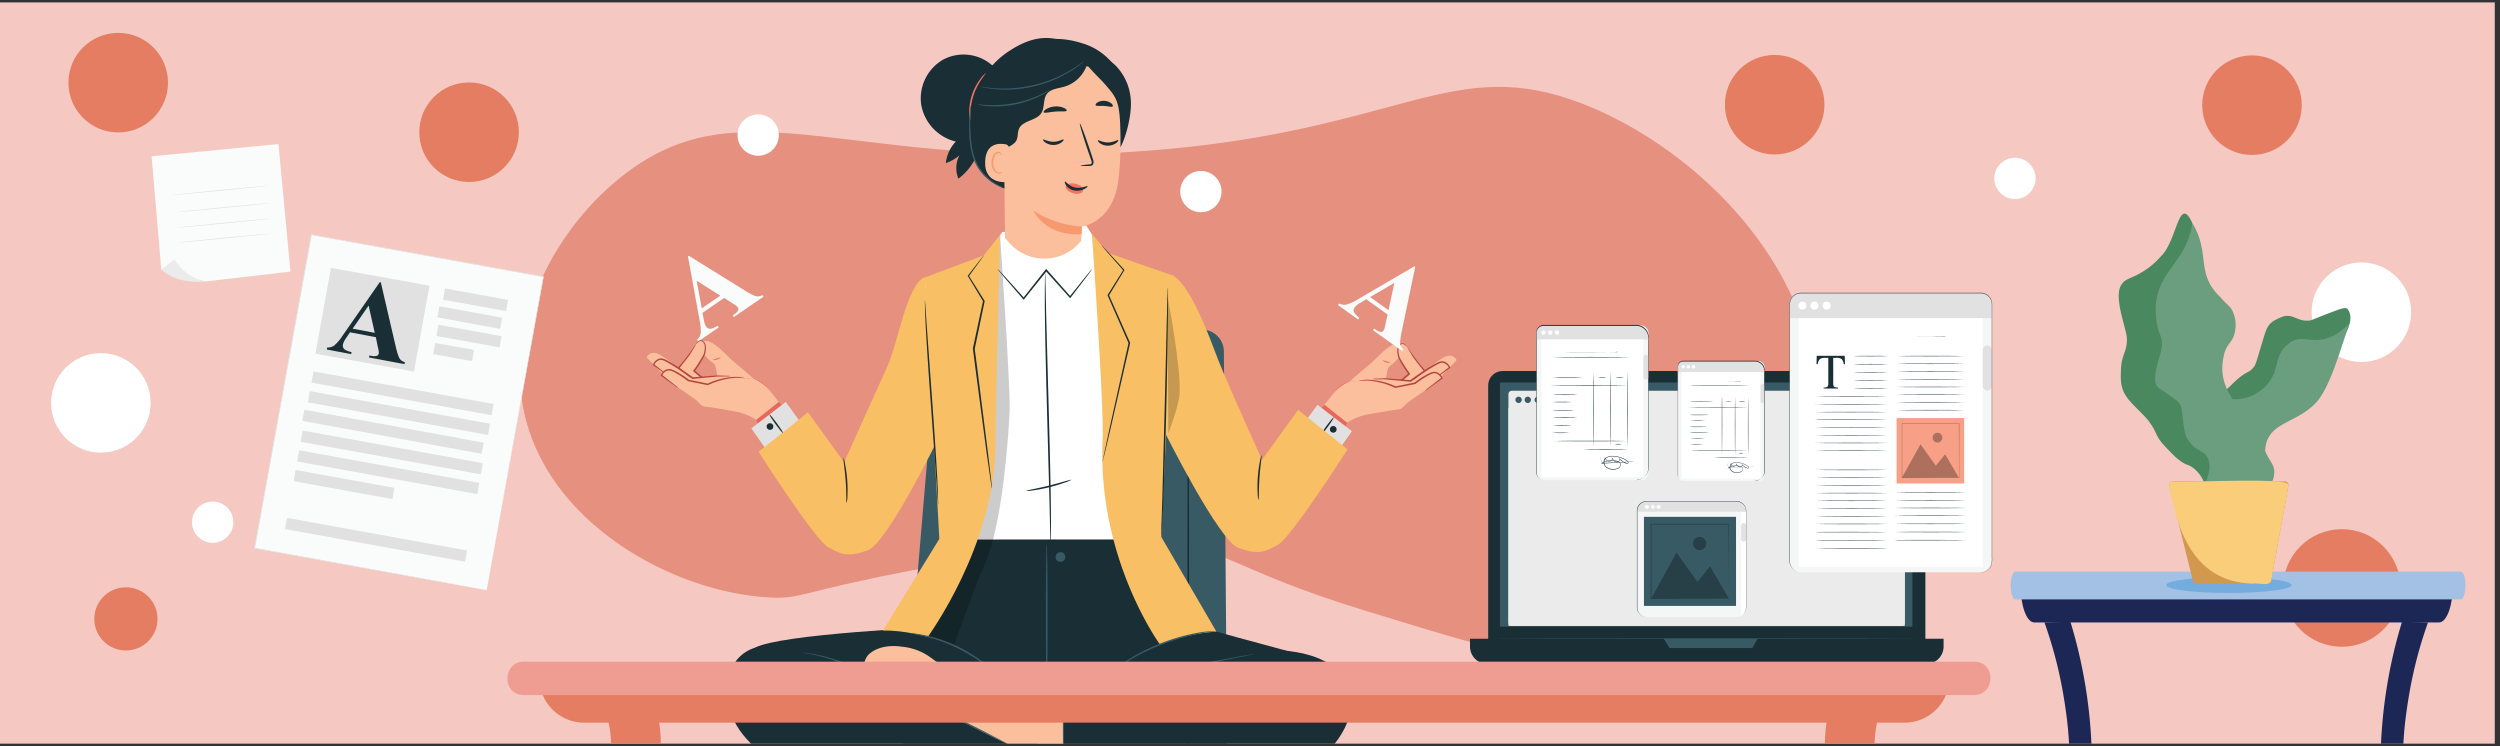 <svg id="Layer_1" data-name="Layer 1" xmlns="http://www.w3.org/2000/svg" xmlns:xlink="http://www.w3.org/1999/xlink" viewBox="0 0 1340 400"><rect x="0" y="0" width="1340" height="400" fill="#333333" stroke="none"/><defs><style>.cls-1{fill:none;}.cls-2{clip-path:url(#clip-path);}.cls-3{fill:#f6c8c2;}.cls-4{fill:#e47d61;}.cls-5{fill:#e6907f;}.cls-6{fill:#1c2756;}.cls-7{fill:#a3c0e5;}.cls-8{fill:#fff;}.cls-9{fill:#73acdd;}.cls-10{fill:#4a8860;}.cls-11{fill:#6b9d7f;}.cls-12{fill:#d2984d;}.cls-13{fill:#facd7b;}.cls-14{fill:#fafbfb;}.cls-15{fill:#e1e1e1;}.cls-16{fill:#ebebeb;}.cls-17{fill:#192e35;}.cls-18{fill:#385a65;}.cls-19{fill:#f5f6f6;}.cls-20{opacity:0.3;}.cls-21{fill:#f7a087;}.cls-22{fill:#e8675c;}.cls-23{fill:#fbbf9e;}.cls-24{fill:#b4463f;}.cls-25{opacity:0.2;}.cls-26{fill:#f8bf64;}.cls-27{fill:#f7996e;}.cls-28{fill:#f3735e;}.cls-29{fill:#ef9c93;}</style><clipPath id="clip-path"><rect class="cls-1" x="-0.38" y="0.99" width="1337.58" height="397.6"/></clipPath></defs><g class="cls-2"><rect class="cls-3" y="1.29" width="1340" height="400"/><circle class="cls-4" cx="1255.22" cy="315.15" r="31.5"/><path class="cls-5" d="M280.47,218.7c11.69,61.23,80.14,99.08,132.59,101.58,16.28.77,14.61-2.64,72.1-13.85,63.78-12.44,95.67-18.66,129.51-16.71,42.25,2.43,42.56,14.75,117,37.59,84.9,26.07,127.35,39.11,167.09,20.89,45.6-20.89,72.62-74.47,75.2-121.14,4.45-80.5-63.39-147.12-125.33-171.28-70.72-27.6-96.68,14.62-233.93,25.06-158.07,12-215.47-37-279.9,12.54C298.81,121,271.38,171.1,280.47,218.7Z"/><path class="cls-6" d="M1090.36,333.63h217c4.07,0,7.38-9,7.38-20.05H1083C1083,324.65,1086.28,333.63,1090.36,333.63Z"/><path class="cls-7" d="M1080.42,321.29h238.4c3.5,0,3.67-14.86,0-14.91h-238.4C1076.93,306.39,1076.75,321.25,1080.42,321.29Z"/><path class="cls-6" d="M1095.82,333.63A228.77,228.77,0,0,1,1105.89,372c12.51,73.43-14.33,56.41-31.17,87.68l13.43-.48c11.58-20.95,29.31,19.36,32.6-32.12a264.19,264.19,0,0,0-11-93.81Z"/><path class="cls-6" d="M1301.41,333.63A228.77,228.77,0,0,0,1291.34,372c-12.51,73.43,14.33,56.41,31.17,87.68l-13.43-.48c-11.58-20.95-29.32,19.36-32.6-32.12a264,264,0,0,1,11-93.81Z"/><circle class="cls-8" cx="1265.7" cy="167.35" r="26.68"/><circle class="cls-4" cx="67.48" cy="331.73" r="16.94"/><circle class="cls-4" cx="251.42" cy="70.87" r="26.68"/><circle class="cls-8" cx="54.07" cy="215.95" r="26.68"/><circle class="cls-8" cx="1080.01" cy="95.62" r="11.07"/><circle class="cls-8" cx="643.67" cy="102.69" r="11.07"/><circle class="cls-8" cx="406.38" cy="72.4" r="11.07"/><circle class="cls-8" cx="113.99" cy="279.9" r="11.07"/><circle class="cls-4" cx="1207.06" cy="56.37" r="26.68"/><circle class="cls-4" cx="951.22" cy="56.12" r="26.68"/><circle class="cls-4" cx="63.36" cy="44.3" r="26.68"/><ellipse class="cls-9" cx="1194.69" cy="313.58" rx="33.61" ry="4.26"/><path class="cls-10" d="M1181.6,260c-.32-3.93-5.36-9.95-9.44-10.94-4.12-1.81-6.64-4.46-11.66-9.76-5.91-6.23-3.81-7.48-9.83-14.92-9.47-10.16-14.64-12.45-13.85-25,0-9.42,3.29-10.22,3.21-17.64,0-5.32-7.54-22.53-2.84-29.35,2-2.93,4.36-2.83,9.61-5.77a41.69,41.69,0,0,0,11.52-9.32c8.64-8.19,9.52-33.46,16.74-17.77,4.36,23.26-.53,84.07,15,90.45,3.05.22,4.68-2.81,9.23-6.73,5.29-4.57,6.39-3.34,8.75-6.55.91-1.23,1.2-2,3.64-10.32,3.58-11.35,2.86-13.27,12.39-16.87,5.64-1.15,7.31,2.9,13.67,2.31,1.3-.12,1-.27,10.85-4.06,6.67-2.56,8.38-3.1,9.66-2.19,4.84,6.12-2.83,17-5.83,19.38C1233.88,200.9,1202.68,230.2,1181.6,260Z"/><path class="cls-11" d="M1217.66,258.9c3.64-9-.81-10.29-3.53-17.16.55-15.4,15.78-14.26,26.74-25.37,7.94-8,13.16-28.12,18.52-43.15-6.44,6.7-12.07,8.54-16.11,8.93-6,.58-10.09-1.87-15.11,1-7.46,5.05-6.8,9.65-9.14,16.68-5.16,11.56-15,14.33-22.33,14.18-4.14-6.51-7.36-13.73-4.38-24.86,1.9-5.8,4.44-5.65,5.55-11.09a17.87,17.87,0,0,0-1.14-11.18c-1.36-2.81-2.53-2.93-6.64-7.61-13.49-12.86-5.07-23.26-15-39.73-2.94,22.7-22.32,26.42-19.34,51.52.88,8.47,3.86,9.34,2.86,15.49,0,2.58-4.7,13.09-3.12,19.26.92,2.19,2.65,2.79,6.69,5.64,3.56,2.52,5.35,3.78,6.16,5,2.25,3.86,1,14.86,4.91,19.93,3.34,5.2,7.47,4.79,9.79,8.56,1.5,2.43,2.35,6.75-1.41,15Z"/><path class="cls-12" d="M1177.1,312.45l38.38.48a1.85,1.85,0,0,0,1.84-1.52q4.65-25.59,9.29-51.19a1.85,1.85,0,0,0-1.82-2.17H1164.5a1.85,1.85,0,0,0-1.79,2.28q6.32,25.37,12.62,50.72A1.85,1.85,0,0,0,1177.1,312.45Z"/><path class="cls-13" d="M1207.87,312.83c2.76-.57,8.13,1.65,9.45-1.42q4.65-25.59,9.29-51.19c3.05-5-61.55-1-62.11-2.18a1.86,1.86,0,0,0-1.79,2.29C1167.37,286.47,1177,312.18,1207.87,312.83Z"/><ellipse class="cls-4" cx="520.12" cy="357.87" rx="92.31" ry="3.45"/><rect class="cls-14" x="128.5" y="157.87" width="170.76" height="126.43" transform="translate(-41.77 392.16) rotate(-79.74)"/><path class="cls-15" d="M260.87,316.36s0-.28.14-.81.23-1.32.41-2.36l1.63-9.14c1.43-8,3.53-19.68,6.18-34.47C274.56,240,282.12,198,291.08,148.3l.17.24L166.86,126h0l.27-.19c-11.37,62.68-21.89,120.74-30.46,168l-.16-.22,90.4,16.47,25.1,4.59,6.6,1.22c1.49.27,2.27.43,2.27.43l-2.24-.38-6.57-1.17L227,310.32,136.43,294l-.18,0,0-.19c8.55-47.28,19.05-105.35,30.38-168l0-.23.23,0h0l124.39,22.55.21,0,0,.21c-9.06,49.77-16.7,91.79-22.08,121.38-2.7,14.76-4.83,26.43-6.29,34.4l-1.67,9.1c-.19,1-.34,1.8-.43,2.33S260.87,316.36,260.87,316.36Z"/><rect class="cls-15" x="172.79" y="147.98" width="53.68" height="46.77" transform="translate(33.72 -32.82) rotate(10.26)"/><rect class="cls-15" x="237.7" y="157.65" width="34.37" height="6.1" transform="translate(32.71 -42.84) rotate(10.26)"/><rect class="cls-15" x="166.7" y="207.77" width="98.09" height="6.1" transform="translate(41.01 -35.06) rotate(10.26)"/><rect class="cls-15" x="164.78" y="218.34" width="98.09" height="6.1" transform="translate(42.86 -34.55) rotate(10.26)"/><rect class="cls-15" x="162.87" y="228.91" width="98.09" height="6.1" transform="matrix(0.98, 0.18, -0.18, 0.98, 44.71, -34.04)"/><rect class="cls-15" x="160.95" y="239.48" width="98.09" height="6.1" transform="translate(46.56 -33.53) rotate(10.26)"/><rect class="cls-15" x="159.04" y="250.05" width="98.09" height="6.1" transform="translate(48.42 -33.02) rotate(10.26)"/><rect class="cls-15" x="152.48" y="286.28" width="98.09" height="6.1" transform="translate(54.77 -31.27) rotate(10.26)"/><rect class="cls-15" x="157.48" y="256.67" width="53.84" height="6.1" transform="translate(49.22 -28.7) rotate(10.26)"/><rect class="cls-15" x="235.94" y="167.37" width="34.37" height="6.1" transform="matrix(0.98, 0.18, -0.18, 0.98, 34.41, -42.37)"/><rect class="cls-15" x="234.18" y="177.09" width="34.37" height="6.1" transform="translate(36.11 -41.9) rotate(10.26)"/><rect class="cls-15" x="232.53" y="185.63" width="21.19" height="6.1" transform="translate(37.5 -40.29) rotate(10.26)"/><path class="cls-14" d="M388.15,159.7l-11.62,8,.81,4.15a8.67,8.67,0,0,0,1.14,3.12,2.67,2.67,0,0,0,2.51,1.27,11.53,11.53,0,0,0,3.63-1.63l.61.89L374.29,183l-.62-.89a6,6,0,0,0,1.91-3.47,23.83,23.83,0,0,0-.59-6.89l-6.25-34.34.46-.31,30.39,18.84c2.88,1.78,4.92,2.75,6.1,2.91a4.57,4.57,0,0,0,2.93-.72l.62.9-15.92,10.92-.62-.9.66-.45a6,6,0,0,0,2.32-2.38,1.57,1.57,0,0,0-.23-1.48,3.57,3.57,0,0,0-.76-.8q-.19-.18-2-1.32Zm-2.06-1.23-12.67-8,2.72,14.79Z"/><polygon class="cls-14" points="81.25 83.78 86.45 144.5 110.01 150.88 155.68 145.57 149.25 77.22 81.25 83.78"/><path class="cls-16" d="M93.63,139l-7.18,5.47a26.3,26.3,0,0,0,9.37,5.2A37.94,37.94,0,0,0,110,150.88S99.12,149,93.63,139Z"/><path class="cls-15" d="M143.75,99.54c0,.12-11.55,1.33-25.82,2.71s-25.86,2.42-25.87,2.3,11.55-1.32,25.83-2.71S143.74,99.43,143.75,99.54Z"/><path class="cls-15" d="M144.43,108.89c0,.11-11.55,1.32-25.83,2.71S92.74,114,92.73,113.9s11.56-1.33,25.83-2.71S144.42,108.78,144.43,108.89Z"/><path class="cls-15" d="M145.52,117.12c0,.12-11.55,1.33-25.83,2.71s-25.85,2.42-25.87,2.31,11.56-1.33,25.83-2.71S145.51,117,145.52,117.12Z"/><path class="cls-15" d="M146.24,125.09c0,.11-11.56,1.32-25.83,2.71s-25.86,2.41-25.87,2.3,11.55-1.33,25.83-2.71S146.23,125,146.24,125.09Z"/><rect class="cls-17" x="797.67" y="198.86" width="234.33" height="154.96" rx="7.71"/><path class="cls-17" d="M787.88,342.36h253.88a0,0,0,0,1,0,0v4.14a9.42,9.42,0,0,1-9.42,9.42h-235a9.42,9.42,0,0,1-9.42-9.42v-4.14A0,0,0,0,1,787.88,342.36Z"/><rect class="cls-18" x="803.96" y="205.02" width="221.1" height="130.86"/><polygon class="cls-18" points="891.74 342.36 894.89 347.37 939.22 347.37 942.15 342.36 891.74 342.36"/><rect class="cls-16" x="808.52" y="209.45" width="212.44" height="126.01" rx="1.73"/><rect class="cls-16" x="808.52" y="218.68" width="212.44" height="116.78"/><path class="cls-18" d="M825.94,214.31a1.7,1.7,0,1,1-1.69-1.69A1.7,1.7,0,0,1,825.94,214.31Z"/><path class="cls-18" d="M815.66,214.31a1.7,1.7,0,1,1-1.7-1.69A1.7,1.7,0,0,1,815.66,214.31Z"/><path class="cls-18" d="M820.59,214.31a1.7,1.7,0,1,1-1.69-1.69A1.69,1.69,0,0,1,820.59,214.31Z"/><path class="cls-18" d="M1030,342.36c0,.08-52,.15-116.15.15s-116.17-.07-116.17-.15,52-.15,116.17-.15S1030,342.28,1030,342.36Z"/><rect class="cls-19" x="877.46" y="268.69" width="58.43" height="62.05" rx="4.95"/><path class="cls-8" d="M933.25,330.29h0v-56h2.64v52C935.89,328.35,933.8,330.46,933.25,330.29Z"/><path class="cls-15" d="M882.45,268.69h48.44a5,5,0,0,1,5,5v.6a0,0,0,0,1,0,0H877.46a0,0,0,0,1,0,0v-.6A5,5,0,0,1,882.45,268.69Z"/><rect class="cls-15" x="933.25" y="280.33" width="2.64" height="10.03" rx="1.32"/><path class="cls-17" d="M930.74,330.74l.15,0,.44,0a5.54,5.54,0,0,0,1.67-.51,5.05,5.05,0,0,0,2.08-1.89,5.31,5.31,0,0,0,.67-1.67,10.64,10.64,0,0,0,.1-2.07c0-5.87,0-14.37,0-24.87,0-5.25,0-11,0-17.17,0-1.55,0-3.12,0-4.71v-2.41a16.36,16.36,0,0,0-.08-2.43,5,5,0,0,0-2.89-3.72,5.38,5.38,0,0,0-2.45-.46H882.62a5.48,5.48,0,0,0-1.45.22,5,5,0,0,0-1.32.61,5.3,5.3,0,0,0-1.09,1,5.2,5.2,0,0,0-.77,1.23,5.5,5.5,0,0,0-.38,1.39,14.16,14.16,0,0,0,0,1.46v14.46c0,7.56,0,14.85,0,21.79v10.15c0,1.64,0,3.27,0,4.85a5.07,5.07,0,0,0,2.23,3.87,5.15,5.15,0,0,0,2.08.8,20.94,20.94,0,0,0,2.24.06h12.63l24.87,0,6.76,0h1.76l.6,0h-2.36l-6.76,0-24.87,0H884.12a19.12,19.12,0,0,1-2.26-.06,5.18,5.18,0,0,1-2.16-.82,5.26,5.26,0,0,1-2.31-4c0-1.61,0-3.22,0-4.86,0-3.29,0-6.68,0-10.15V289.13c0-3.77,0-7.62,0-11.52v-2.94c0-.49,0-1,0-1.49a5.28,5.28,0,0,1,.39-1.45,5.85,5.85,0,0,1,.8-1.28,5.77,5.77,0,0,1,1.14-1,5.26,5.26,0,0,1,1.38-.64,5.51,5.51,0,0,1,1.51-.22h47.75a5.49,5.49,0,0,1,2.53.47,5.23,5.23,0,0,1,3,3.87,6.46,6.46,0,0,1,.08,1.24v8.34c0,6.17,0,11.92,0,17.17,0,10.5,0,19,0,24.87a10.76,10.76,0,0,1-.11,2.08,5.26,5.26,0,0,1-.69,1.69,5.07,5.07,0,0,1-2.11,1.9,5.23,5.23,0,0,1-1.68.49Z"/><rect class="cls-18" x="881.16" y="277.02" width="49.35" height="47.74"/><g class="cls-20"><path d="M914.55,291.33a3.55,3.55,0,1,1-3.55-3.55A3.55,3.55,0,0,1,914.55,291.33Z"/></g><g class="cls-20"><path d="M926.69,280.76l-41.69,0c0-.06-.45.44-.24.24h0v10.71c0,3.5,0,6.94,0,10.28,0,6.69,0,13,0,18.83v.2H885l30.27-.1,8.46-.06,2.21,0h.75l-10.11-17.33-6.78,8.34-11.17-15.7L885.2,320.58c0-5.76,0-12,0-18.61,0-3.34,0-6.78,0-10.28V281.2l41.26,0c0,11.84.08,21.69.1,28.63,0,3.47,0,6.21,0,8.1,0,.93,0,1.65,0,2.15,0,.24,0,.42,0,.56a1.78,1.78,0,0,0,0,.2,1.23,1.23,0,0,0,0-.18c0-.13,0-.31,0-.53,0-.5,0-1.2,0-2.11,0-1.88,0-4.61.06-8.06,0-7,.06-17,.1-29v-.2Z"/></g><ellipse class="cls-8" cx="882.76" cy="271.7" rx="1.04" ry="0.99"/><ellipse class="cls-8" cx="885.88" cy="271.7" rx="1.04" ry="0.99"/><ellipse class="cls-8" cx="889.03" cy="271.7" rx="1.04" ry="0.99"/><rect class="cls-19" x="823.55" y="174.52" width="59.99" height="82.84" rx="3.58"/><path class="cls-15" d="M827.69,174.52H879.4a4.14,4.14,0,0,1,4.14,4.14V182a0,0,0,0,1,0,0h-60a0,0,0,0,1,0,0v-3.33A4.14,4.14,0,0,1,827.69,174.52Z"/><circle class="cls-8" cx="827.34" cy="178.25" r="1.19"/><path class="cls-8" d="M832.11,178.25a1.19,1.19,0,1,1-1.19-1.19A1.19,1.19,0,0,1,832.11,178.25Z"/><circle class="cls-8" cx="834.53" cy="178.25" r="1.19"/><rect class="cls-8" x="826.26" y="181.98" width="54.58" height="73.73"/><path class="cls-15" d="M882.18,203.45h0a1.35,1.35,0,0,1-1.35-1.35V191.42a1.35,1.35,0,0,1,1.35-1.35h0a1.35,1.35,0,0,1,1.36,1.35V202.1A1.35,1.35,0,0,1,882.18,203.45Z"/><path class="cls-17" d="M876.89,257.36a7.07,7.07,0,0,0,2.71-.62,6.65,6.65,0,0,0,3.58-4,7.27,7.27,0,0,0,.3-2.43c0-7,0-17.12,0-29.63,0-6.26,0-13.11,0-20.47q0-5.52,0-11.4v-6a15.87,15.87,0,0,0-.14-3,6.69,6.69,0,0,0-1.29-2.7,6.56,6.56,0,0,0-5.4-2.46H827.26a4,4,0,0,0-1.65.45,3.74,3.74,0,0,0-1.88,2.71,16.65,16.65,0,0,0,0,1.74v19c0,9,0,17.69,0,26s0,16.14,0,23.49v5.42a3.89,3.89,0,0,0,2.93,3.7,4.33,4.33,0,0,0,1.24.13h8.55l29.63,0,8.06,0h2.09l.72,0h-.72l-2.09,0-8.06,0-29.63,0h-8.55a5.14,5.14,0,0,1-1.29-.13,4.12,4.12,0,0,1-3.11-3.91c0-1.78,0-3.59,0-5.43,0-7.35,0-15.21,0-23.49s0-16.95,0-26v-19a13.32,13.32,0,0,1,.05-1.78,4,4,0,0,1,2-2.91,4,4,0,0,1,1.76-.49h49.34a6.89,6.89,0,0,1,5.61,2.56,7,7,0,0,1,1.33,2.82c0,.26.08.51.11.77s0,.52,0,.77c0,.51,0,1,0,1.52v6q0,5.88,0,11.4c0,7.36,0,14.21,0,20.47,0,12.51,0,22.63,0,29.63a7.75,7.75,0,0,1-.32,2.46,6.83,6.83,0,0,1-1,1.94,6.75,6.75,0,0,1-2.65,2.12,6.93,6.93,0,0,1-2,.53C877.13,257.36,876.89,257.36,876.89,257.36Z"/><path class="cls-17" d="M845.47,211.61c0,.08-3,.14-6.71.14s-6.7-.06-6.7-.14,3-.14,6.7-.14S845.47,211.53,845.47,211.61Z"/><path class="cls-17" d="M842.55,215.49a98.32,98.32,0,0,1-10.49,0,98.32,98.32,0,0,1,10.49,0Z"/><path class="cls-17" d="M843.75,219.88c0,.07-2.62.14-5.85.14s-5.84-.07-5.84-.14,2.61-.14,5.84-.14S843.75,219.8,843.75,219.88Z"/><path class="cls-17" d="M845.47,223.76c0,.08-3,.14-6.71.14s-6.7-.06-6.7-.14,3-.14,6.7-.14S845.47,223.68,845.47,223.76Z"/><path class="cls-17" d="M842.55,228.15a98.32,98.32,0,0,1-10.49,0,91.78,91.78,0,0,1,10.49,0Z"/><path class="cls-17" d="M841,232a71.43,71.43,0,0,1-8.94,0,71.43,71.43,0,0,1,8.94,0Z"/><path class="cls-17" d="M872.31,206.58c0,.07-9.35.14-20.89.14s-20.89-.07-20.89-.14,9.35-.14,20.89-.14S872.31,206.5,872.31,206.58Z"/><path class="cls-17" d="M854.18,239.69c-.08,0-.14-9.13-.14-20.4s.06-20.4.14-20.4.14,9.13.14,20.4S854.26,239.69,854.18,239.69Z"/><path class="cls-17" d="M863.26,239.69c-.08,0-.14-9.13-.14-20.4s.06-20.4.14-20.4.14,9.13.14,20.4S863.34,239.69,863.26,239.69Z"/><path class="cls-17" d="M872.31,239.69c-.08,0-.14-9.13-.14-20.4s.06-20.4.14-20.4.14,9.13.14,20.4S872.39,239.69,872.31,239.69Z"/><path class="cls-17" d="M848.16,202.45c0,.08-3.56.14-7.94.14s-8-.06-8-.14,3.56-.14,8-.14S848.16,202.37,848.16,202.45Z"/><path class="cls-17" d="M861,202.45a18,18,0,0,1-4.48,0,18,18,0,0,1,4.48,0Z"/><path class="cls-17" d="M870.35,202.45a18,18,0,0,1-4.48,0,18,18,0,0,1,4.48,0Z"/><path class="cls-17" d="M872,236.39c0,.08-8.77.14-19.58.14s-19.59-.06-19.59-.14,8.77-.14,19.59-.14S872,236.31,872,236.39Z"/><path class="cls-17" d="M869.05,238.07a10.28,10.28,0,0,1-3.5,0,11,11,0,0,1,3.5,0Z"/><path class="cls-17" d="M872.81,241.06c0,.08-5.43.14-12.13.14s-12.13-.06-12.13-.14,5.43-.14,12.13-.14S872.81,241,872.81,241.06Z"/><path class="cls-17" d="M875.93,247.47l-.31,0-.92.06-3.51.22-12.64.72-.44,0,.38-.24a10.25,10.25,0,0,1,7.76-1.28,5.59,5.59,0,0,1,1.39.48,1.79,1.79,0,0,1,1,1.18,2.4,2.4,0,0,1-1.41,2.58,6.49,6.49,0,0,1-3.08.51,5.68,5.68,0,0,1-3-1,3.74,3.74,0,0,1-1.56-2.85,3.15,3.15,0,0,1,1.4-2.6,5.14,5.14,0,0,1,2.79-.88,14.59,14.59,0,0,1,5.5,1,16.4,16.4,0,0,1,2.41,1.2,3.32,3.32,0,0,1,1,.84.83.83,0,0,1,.15.72.69.69,0,0,1-.59.45,2.61,2.61,0,0,1-1.26-.35,10.5,10.5,0,0,1-1.09-.61,10.63,10.63,0,0,1-1.86-1.52l.2-.12a1.12,1.12,0,0,1-.08.86,1.64,1.64,0,0,1-.57.6,1.82,1.82,0,0,1-1.55.2,3,3,0,0,1-1.23-.86,8.7,8.7,0,0,1-.85-1.12l.18-.09a1.36,1.36,0,0,1-.6,1.48,1.67,1.67,0,0,1-1.5.26,2.48,2.48,0,0,1-1.18-.81,4.46,4.46,0,0,1-.69-1.13h.15c-.52,1.24-.95,2.29-1.33,3.19l-.06.14,0-.14-1.08-2.84-.28-.73-.08-.25a.86.86,0,0,1,.11.24l.3.72c.27.65.65,1.59,1.14,2.81h-.11l1.29-3.2.07-.18.08.18a3.08,3.08,0,0,0,1.77,1.82,1.46,1.46,0,0,0,1.33-.24,1.15,1.15,0,0,0,.52-1.26l-.22-.67.41.58a4.39,4.39,0,0,0,2,1.88,1.51,1.51,0,0,0,1.35-.18,1.06,1.06,0,0,0,.55-1.19l-.17-.5.37.38a9.8,9.8,0,0,0,1.83,1.48,9.91,9.91,0,0,0,1.06.59,2.27,2.27,0,0,0,1.12.32.4.4,0,0,0,.38-.27.58.58,0,0,0-.12-.49,3.15,3.15,0,0,0-1-.77,14.87,14.87,0,0,0-2.37-1.16,13.9,13.9,0,0,0-5.39-1,4.84,4.84,0,0,0-2.63.83,2.85,2.85,0,0,0-1.29,2.36,3.45,3.45,0,0,0,1.44,2.63,5.36,5.36,0,0,0,2.89.93,6.33,6.33,0,0,0,3-.47,2.39,2.39,0,0,0,1-.95,2,2,0,0,0,.23-1.33,1.53,1.53,0,0,0-.83-1,5.89,5.89,0,0,0-1.32-.46,10,10,0,0,0-7.58,1.23l-.07-.21,12.64-.62,3.51-.16.92,0Z"/><path class="cls-17" d="M873.82,191.47c0,.08-9.35.14-20.89.14s-20.88-.06-20.88-.14,9.35-.14,20.88-.14S873.82,191.39,873.82,191.47Z"/><path class="cls-17" d="M866.51,188.55a3.41,3.41,0,0,1,.62,0v.08c-1.73.06-7.67.1-14.71.1l-10.83,0-3.28-.05-.9,0-.31,0a1.3,1.3,0,0,1,.31,0l.9,0,3.28,0,10.83,0c7,0,13,0,14.71.1v.08Z"/><rect class="cls-19" x="899.25" y="193.67" width="46.46" height="64.16" rx="2.77"/><path class="cls-15" d="M902.45,193.67H942.5a3.2,3.2,0,0,1,3.2,3.2v2.58a0,0,0,0,1,0,0H899.25a0,0,0,0,1,0,0v-2.58A3.2,3.2,0,0,1,902.45,193.67Z"/><circle class="cls-8" cx="902.19" cy="196.56" r="0.92"/><path class="cls-8" d="M905.88,196.56a.93.93,0,1,1-.92-.92A.92.92,0,0,1,905.88,196.56Z"/><circle class="cls-8" cx="907.75" cy="196.56" r="0.92"/><rect class="cls-8" x="901.34" y="199.45" width="42.27" height="57.1"/><path class="cls-15" d="M944.66,216.08h0a1,1,0,0,1-1-1.05v-8.27a1,1,0,0,1,1-1h0a1,1,0,0,1,1.05,1V215A1,1,0,0,1,944.66,216.08Z"/><path class="cls-17" d="M940.56,257.83a5.42,5.42,0,0,0,2.1-.48,5.08,5.08,0,0,0,2-1.64,4.92,4.92,0,0,0,.76-1.48,6,6,0,0,0,.24-1.88c0-5.42,0-13.26,0-22.95,0-4.85,0-10.16,0-15.85,0-2.85,0-5.8,0-8.83V200.1a12.06,12.06,0,0,0-.11-2.33,5.23,5.23,0,0,0-1-2.1,5.11,5.11,0,0,0-4.18-1.9h-38.2a2.94,2.94,0,0,0-1.27.35,2.88,2.88,0,0,0-1.46,2.1,10,10,0,0,0,0,1.35v4.07c0,3.6,0,7.15,0,10.63v20.11c0,6.41,0,12.5,0,18.19v4.2a3,3,0,0,0,.66,1.83,3.06,3.06,0,0,0,1.61,1,3.87,3.87,0,0,0,1,.1h6.62l22.95,0,6.24,0h0l-6.24,0-22.95,0h-6.62a3.44,3.44,0,0,1-1-.1,3.18,3.18,0,0,1-1.7-1.09,3.29,3.29,0,0,1-.71-1.93v-4.21c0-5.69,0-11.78,0-18.19s0-13.13,0-20.11v-14.7a12.77,12.77,0,0,1,0-1.38,3.11,3.11,0,0,1,1.57-2.26,3,3,0,0,1,1.37-.37c.47,0,.92,0,1.39,0h36.82a5.26,5.26,0,0,1,5.37,4.16q.06.3.09.6c0,.2,0,.4,0,.59v1.18c0,1.56,0,3.1,0,4.62v8.83c0,5.69,0,11,0,15.85,0,9.69,0,17.53,0,22.95a5.79,5.79,0,0,1-.25,1.9,5.24,5.24,0,0,1-2.82,3.14,5.26,5.26,0,0,1-1.57.42Z"/><path class="cls-17" d="M916.22,222.4c0,.06-2.32.11-5.19.11s-5.19,0-5.19-.11,2.32-.11,5.19-.11S916.22,222.34,916.22,222.4Z"/><path class="cls-17" d="M914,225.41a82.47,82.47,0,0,1-8.12,0,75,75,0,0,1,8.12,0Z"/><path class="cls-17" d="M914.89,228.8c0,.06-2,.11-4.53.11s-4.52,0-4.52-.11,2-.11,4.52-.11S914.89,228.74,914.89,228.8Z"/><path class="cls-17" d="M916.22,231.81c0,.06-2.32.11-5.19.11s-5.19,0-5.19-.11,2.32-.11,5.19-.11S916.22,231.75,916.22,231.81Z"/><path class="cls-17" d="M914,235.2a75,75,0,0,1-8.12,0,82.47,82.47,0,0,1,8.12,0Z"/><path class="cls-17" d="M912.76,238.21a54.47,54.47,0,0,1-6.92,0,54.47,54.47,0,0,1,6.92,0Z"/><path class="cls-17" d="M937,218.5c0,.06-7.24.11-16.18.11s-16.17-.05-16.17-.11,7.24-.11,16.17-.11S937,218.44,937,218.5Z"/><path class="cls-17" d="M923,244.15c-.06,0-.11-7.08-.11-15.8s0-15.8.11-15.8.11,7.07.11,15.8S923,244.15,923,244.15Z"/><path class="cls-17" d="M930,244.15c-.06,0-.11-7.08-.11-15.8s.05-15.8.11-15.8.11,7.07.11,15.8S930.06,244.15,930,244.15Z"/><path class="cls-17" d="M937,244.15c-.06,0-.11-7.08-.11-15.8s.05-15.8.11-15.8.11,7.07.11,15.8S937.07,244.15,937,244.15Z"/><path class="cls-17" d="M918.31,215.3c0,.07-2.76.11-6.15.11s-6.16,0-6.16-.11,2.76-.1,6.16-.1S918.31,215.24,918.31,215.3Z"/><path class="cls-17" d="M928.22,215.3a13.74,13.74,0,0,1-3.47,0,15.1,15.1,0,0,1,3.47,0Z"/><path class="cls-17" d="M935.49,215.3a6.39,6.39,0,0,1-1.73.11,6.5,6.5,0,0,1-1.74-.11,7.35,7.35,0,0,1,1.74-.1A7.23,7.23,0,0,1,935.49,215.3Z"/><path class="cls-17" d="M936.8,241.59c0,.06-6.79.11-15.17.11s-15.17,0-15.17-.11,6.79-.11,15.17-.11S936.8,241.53,936.8,241.59Z"/><path class="cls-17" d="M934.49,242.89a4.33,4.33,0,0,1-1.36.11,4.24,4.24,0,0,1-1.35-.11,4.43,4.43,0,0,1,1.35-.1A4.53,4.53,0,0,1,934.49,242.89Z"/><path class="cls-17" d="M937.4,245.21c0,.06-4.2.1-9.39.1s-9.4,0-9.4-.1,4.21-.11,9.4-.11S937.4,245.15,937.4,245.21Z"/><path class="cls-17" d="M939.82,250.17l-.25,0-.71.05-2.72.17-9.78.55-.35,0,.3-.18a7.94,7.94,0,0,1,3.84-1.2,8.4,8.4,0,0,1,2.17.2,5.22,5.22,0,0,1,1.07.37,1.42,1.42,0,0,1,.75.92,1.86,1.86,0,0,1-1.09,2,5,5,0,0,1-2.39.39,4.35,4.35,0,0,1-2.36-.76,2.88,2.88,0,0,1-1.2-2.2,2.48,2.48,0,0,1,1.08-2,4,4,0,0,1,2.16-.68,11.16,11.16,0,0,1,4.26.77,12.07,12.07,0,0,1,1.87.93,2.5,2.5,0,0,1,.81.65.64.64,0,0,1,.11.56.52.52,0,0,1-.45.34,2,2,0,0,1-1-.27,8.6,8.6,0,0,1-.84-.47,8,8,0,0,1-1.45-1.18l.16-.09a.88.88,0,0,1-.06.66,1.27,1.27,0,0,1-.45.47,1.36,1.36,0,0,1-1.19.15,2.33,2.33,0,0,1-1-.66,7.66,7.66,0,0,1-.66-.87l.14-.07a1.06,1.06,0,0,1-.46,1.15,1.33,1.33,0,0,1-1.17.2,2,2,0,0,1-.91-.62,3.68,3.68,0,0,1-.53-.88h.12l-1,2.47,0,.1,0-.1c-.37-1-.65-1.69-.84-2.2l-.21-.57c0-.12-.07-.19-.06-.19s0,.06.08.19l.24.55c.2.51.49,1.24.88,2.18h-.09l1-2.48.06-.13.06.13a2.35,2.35,0,0,0,1.37,1.41,1.14,1.14,0,0,0,1-.18.92.92,0,0,0,.4-1l-.17-.52.31.45a3.5,3.5,0,0,0,1.54,1.46,1.23,1.23,0,0,0,1.05-.14.82.82,0,0,0,.42-.92l-.13-.39.29.3a7.9,7.9,0,0,0,1.41,1.14,6.53,6.53,0,0,0,.82.45,1.74,1.74,0,0,0,.87.26.34.34,0,0,0,.29-.22.41.41,0,0,0-.09-.37,2.26,2.26,0,0,0-.75-.6,11.51,11.51,0,0,0-1.83-.9,11,11,0,0,0-4.18-.75,3.73,3.73,0,0,0-2,.64,2.23,2.23,0,0,0-1,1.83,2.72,2.72,0,0,0,1.12,2,4.19,4.19,0,0,0,2.24.72,4.84,4.84,0,0,0,2.28-.37,1.85,1.85,0,0,0,.81-.73,1.52,1.52,0,0,0,.17-1,1.18,1.18,0,0,0-.64-.78,4.39,4.39,0,0,0-1-.35,7.56,7.56,0,0,0-2.11-.2A7.84,7.84,0,0,0,926.4,251l0-.17,9.79-.47,2.72-.12.71,0Z"/><path class="cls-17" d="M938.18,206.8c0,.06-7.24.11-16.17.11s-16.18,0-16.18-.11,7.24-.11,16.18-.11S938.18,206.74,938.18,206.8Z"/><path class="cls-17" d="M932.52,204.54a2.76,2.76,0,0,1,.48,0v.06c-1.34,0-5.94.08-11.39.08l-8.39,0-2.54,0-.7,0-.24,0,.24,0,.7,0,2.54,0,8.39,0c5.45,0,10,0,11.39.08v.06A2.76,2.76,0,0,1,932.52,204.54Z"/><rect class="cls-19" x="959.23" y="157.08" width="108.38" height="149.66" rx="5.81"/><path class="cls-15" d="M965.09,157.08h96.66a5.86,5.86,0,0,1,5.86,5.86v7.63a0,0,0,0,1,0,0H959.23a0,0,0,0,1,0,0v-7.63A5.86,5.86,0,0,1,965.09,157.08Z"/><circle class="cls-8" cx="966.09" cy="163.82" r="2.15"/><path class="cls-8" d="M974.7,163.82a2.16,2.16,0,1,1-2.15-2.15A2.16,2.16,0,0,1,974.7,163.82Z"/><circle class="cls-8" cx="979.07" cy="163.82" r="2.15"/><rect class="cls-8" x="964.12" y="170.57" width="98.6" height="133.2"/><rect class="cls-15" x="1062.72" y="185.18" width="4.89" height="24.18" rx="2.39"/><path class="cls-17" d="M1061.57,306.75l.33,0a6,6,0,0,0,1-.13,6,6,0,0,0,3.22-1.92,5.84,5.84,0,0,0,1.3-2.46,13.66,13.66,0,0,0,.19-3.39c0-2.46,0-5.3,0-8.5,0-12.8,0-31.31,0-54.19,0-11.44,0-24,0-37.42V177.87c0-3.59,0-7.22,0-10.91v-2.77a8.89,8.89,0,0,0-.24-2.73,5.93,5.93,0,0,0-3.64-3.89,6.19,6.19,0,0,0-1.35-.33,13.13,13.13,0,0,0-1.41,0H965.29a5.93,5.93,0,0,0-5.23,3.12,6.27,6.27,0,0,0-.7,3.07v41.19c0,16.46,0,32.34,0,47.47s0,29.5,0,42.95v5a7.44,7.44,0,0,0,.25,2.41,5.81,5.81,0,0,0,1.14,2.1,5.89,5.89,0,0,0,4.11,2.1c1.57.05,3.16,0,4.72,0h18l54.19,0,14.73,0h3.83l1.31,0h-5.14l-14.73,0-54.19,0h-18c-1.57,0-3.13,0-4.74,0a6.15,6.15,0,0,1-5.43-4.34,7.62,7.62,0,0,1-.26-2.47v-5c0-13.45,0-27.83,0-42.95V204.59q0-12.34,0-25.11V163.4a6.48,6.48,0,0,1,.74-3.19,6.25,6.25,0,0,1,2.27-2.38,6.34,6.34,0,0,1,3.18-.88h95.56a14.05,14.05,0,0,1,1.44,0,5.62,5.62,0,0,1,1.4.34,6.14,6.14,0,0,1,3.78,4,9.18,9.18,0,0,1,.26,2.8V167c0,3.69,0,7.32,0,10.91v20.84c0,13.45,0,26,0,37.42,0,22.88,0,41.39,0,54.19,0,3.2,0,6,0,8.5a13.69,13.69,0,0,1-.21,3.4,5.72,5.72,0,0,1-1.32,2.48,6.08,6.08,0,0,1-3.25,1.92,5.78,5.78,0,0,1-1,.12Z"/><path class="cls-17" d="M973.77,190.7h15l.14,4.51h-.63a5.41,5.41,0,0,0-1.19-2.77,4.9,4.9,0,0,0-3-.64h-1.48v13.57c0,1,.16,1.66.48,1.9a4.38,4.38,0,0,0,2.1.49v.49h-7.73v-.49a3.67,3.67,0,0,0,2.1-.56,3.5,3.5,0,0,0,.41-2.14V191.8h-1.49a5,5,0,0,0-3,.64,4.62,4.62,0,0,0-1.19,2.77h-.65Z"/><path class="cls-17" d="M1041.56,180.14l.28,0,.86,0v.07c-3.19.06-14.1.1-27.06.1l-19.94,0-6.05,0-1.64,0h-.43l.43,0,1.64,0,6.05,0,19.94,0c13,0,23.87,0,27.06.09v.07h-.86A1.45,1.45,0,0,1,1041.56,180.14Z"/><path class="cls-17" d="M1011.81,190.86c0,.07-4.13.13-9.21.13s-9.21-.06-9.21-.13,4.12-.13,9.21-.13S1011.81,190.79,1011.81,190.86Z"/><path class="cls-17" d="M1011.81,195.21c0,.07-4.13.13-9.21.13s-9.21-.06-9.21-.13,4.12-.13,9.21-.13S1011.81,195.14,1011.81,195.21Z"/><path class="cls-17" d="M1011.81,199.56c0,.07-4.13.12-9.21.12s-9.21-.05-9.21-.12,4.12-.13,9.21-.13S1011.81,199.48,1011.81,199.56Z"/><path class="cls-17" d="M1011.81,203.9c0,.07-4.13.13-9.21.13s-9.21-.06-9.21-.13,4.12-.13,9.21-.13S1011.81,203.83,1011.81,203.9Z"/><path class="cls-17" d="M1011.81,208.25c0,.07-4.13.13-9.21.13s-9.21-.06-9.21-.13,4.12-.13,9.21-.13S1011.81,208.18,1011.81,208.25Z"/><path class="cls-17" d="M1011.81,212.6c0,.07-8.71.12-19.46.12s-19.46-.05-19.46-.12,8.71-.13,19.46-.13S1011.81,212.53,1011.81,212.6Z"/><path class="cls-17" d="M1011.81,216.74c0,.07-8.71.12-19.46.12s-19.46-.05-19.46-.12,8.71-.13,19.46-.13S1011.81,216.66,1011.81,216.74Z"/><path class="cls-17" d="M1011.81,220.88c0,.07-8.71.12-19.46.12s-19.46-.05-19.46-.12,8.71-.13,19.46-.13S1011.81,220.8,1011.81,220.88Z"/><path class="cls-17" d="M1011.81,225c0,.08-8.71.13-19.46.13s-19.46,0-19.46-.13,8.71-.12,19.46-.12S1011.81,224.94,1011.81,225Z"/><path class="cls-17" d="M1011.81,229.15c0,.08-8.71.13-19.46.13s-19.46-.05-19.46-.13,8.71-.12,19.46-.12S1011.81,229.08,1011.81,229.15Z"/><path class="cls-17" d="M1011.81,233.29c0,.07-8.71.13-19.46.13s-19.46-.06-19.46-.13,8.71-.12,19.46-.12S1011.81,233.22,1011.81,233.29Z"/><path class="cls-17" d="M1011.81,237.43c0,.07-8.71.13-19.46.13s-19.46-.06-19.46-.13,8.71-.12,19.46-.12S1011.81,237.36,1011.81,237.43Z"/><path class="cls-17" d="M1011.81,241.57c0,.07-8.71.13-19.46.13s-19.46-.06-19.46-.13,8.71-.12,19.46-.12S1011.81,241.5,1011.81,241.57Z"/><path class="cls-17" d="M1053,190.86c0,.07-8.17.13-18.23.13s-18.24-.06-18.24-.13,8.16-.13,18.24-.13S1053,190.79,1053,190.86Z"/><path class="cls-17" d="M1053,195c0,.07-8.17.13-18.23.13s-18.24-.06-18.24-.13,8.16-.13,18.24-.13S1053,194.93,1053,195Z"/><path class="cls-17" d="M1053,199.14c0,.07-8.17.13-18.23.13s-18.24-.06-18.24-.13,8.16-.13,18.24-.13S1053,199.07,1053,199.14Z"/><path class="cls-17" d="M1053,203.28c0,.07-8.17.13-18.23.13s-18.24-.06-18.24-.13,8.16-.13,18.24-.13S1053,203.21,1053,203.28Z"/><path class="cls-17" d="M1053,207.42c0,.07-8.17.13-18.23.13s-18.24-.06-18.24-.13,8.16-.13,18.24-.13S1053,207.35,1053,207.42Z"/><path class="cls-17" d="M1053,211.56c0,.07-8.17.13-18.23.13s-18.24-.06-18.24-.13,8.16-.13,18.24-.13S1053,211.49,1053,211.56Z"/><path class="cls-17" d="M1053,215.7c0,.07-8.17.13-18.23.13s-18.24-.06-18.24-.13,8.16-.13,18.24-.13S1053,215.63,1053,215.7Z"/><path class="cls-17" d="M1053,219.84c0,.07-8.17.13-18.23.13s-18.24-.06-18.24-.13,8.16-.13,18.24-.13S1053,219.77,1053,219.84Z"/><path class="cls-17" d="M1011.81,251.87c0,.07-8.63.13-19.28.13s-19.27-.06-19.27-.13,8.62-.13,19.27-.13S1011.81,251.8,1011.81,251.87Z"/><path class="cls-17" d="M1011.81,256c0,.07-8.63.13-19.28.13s-19.27-.06-19.27-.13,8.62-.13,19.27-.13S1011.81,255.94,1011.81,256Z"/><path class="cls-17" d="M1011.81,260.15c0,.07-8.63.13-19.28.13s-19.27-.06-19.27-.13,8.62-.13,19.27-.13S1011.81,260.08,1011.81,260.15Z"/><path class="cls-17" d="M1011.81,264.29c0,.07-8.63.13-19.28.13s-19.27-.06-19.27-.13,8.62-.13,19.27-.13S1011.81,264.22,1011.81,264.29Z"/><path class="cls-17" d="M1011.81,268.43c0,.07-8.63.13-19.28.13s-19.27-.06-19.27-.13,8.62-.13,19.27-.13S1011.81,268.36,1011.81,268.43Z"/><path class="cls-17" d="M1011.81,272.57c0,.07-8.63.13-19.28.13s-19.27-.06-19.27-.13,8.62-.13,19.27-.13S1011.81,272.5,1011.81,272.57Z"/><path class="cls-17" d="M1011.81,276.71c0,.07-8.63.13-19.28.13s-19.27-.06-19.27-.13,8.62-.13,19.27-.13S1011.81,276.64,1011.81,276.71Z"/><path class="cls-17" d="M1011.81,280.85c0,.07-8.63.13-19.28.13s-19.27-.06-19.27-.13,8.62-.13,19.27-.13S1011.81,280.78,1011.81,280.85Z"/><path class="cls-17" d="M1011.81,285.22c0,.07-8.63.12-19.28.12s-19.27,0-19.27-.12,8.62-.13,19.27-.13S1011.81,285.15,1011.81,285.22Z"/><path class="cls-17" d="M1011.81,289.58c0,.08-8.63.13-19.28.13s-19.27,0-19.27-.13,8.62-.12,19.27-.12S1011.81,289.51,1011.81,289.58Z"/><path class="cls-17" d="M1011.81,294c0,.07-8.63.13-19.28.13s-19.27-.06-19.27-.13,8.62-.13,19.27-.13S1011.81,293.88,1011.81,294Z"/><rect class="cls-21" x="1016.57" y="224.08" width="36.24" height="35.06"/><g class="cls-20"><polygon points="1019.38 256.13 1029.4 238.09 1037.6 249.62 1042.58 243.5 1050 256.13 1019.38 256.13"/></g><g class="cls-20"><path d="M1041.09,234.58a2.61,2.61,0,1,1-2.6-2.6A2.6,2.6,0,0,1,1041.09,234.58Z"/></g><g class="cls-20"><path d="M1050,256.23s0-.05,0-.14,0-.24,0-.41c0-.37,0-.9,0-1.58,0-1.39,0-3.4,0-5.95,0-5.12,0-12.42-.07-21.17l.15.15-30.62,0s.33-.32.17-.17h0v15.42c0,4.91,0,9.55,0,13.82l-.15-.15,22.14.08,6.24,0h1.69l-1.63,0-6.21,0-22.23.08h-.15v-.15c0-4.27,0-8.91,0-13.82V227h0l.17-.17,30.62,0h.14V227c0,8.79-.05,16.12-.07,21.26,0,2.54,0,4.54,0,5.92,0,.67,0,1.18,0,1.55v.52Z"/></g><path class="cls-17" d="M1054.08,264c0,.07-8.63.13-19.27.13s-19.28-.06-19.28-.13,8.63-.13,19.28-.13S1054.08,263.93,1054.08,264Z"/><path class="cls-17" d="M1054.08,268.14c0,.07-8.63.13-19.27.13s-19.28-.06-19.28-.13,8.63-.13,19.28-.13S1054.08,268.07,1054.08,268.14Z"/><path class="cls-17" d="M1054.08,272.28c0,.07-8.63.13-19.27.13s-19.28-.06-19.28-.13,8.63-.13,19.28-.13S1054.08,272.21,1054.08,272.28Z"/><path class="cls-17" d="M1054.08,276.42c0,.07-8.63.13-19.27.13s-19.28-.06-19.28-.13,8.63-.13,19.28-.13S1054.08,276.35,1054.08,276.42Z"/><path class="cls-17" d="M1054.08,280.79c0,.07-8.63.13-19.27.13s-19.28-.06-19.28-.13,8.63-.13,19.28-.13S1054.08,280.72,1054.08,280.79Z"/><path class="cls-17" d="M1054.08,285.16c0,.07-8.63.13-19.27.13s-19.28-.06-19.28-.13,8.63-.13,19.28-.13S1054.08,285.09,1054.08,285.16Z"/><path class="cls-17" d="M1054.08,289.53c0,.07-8.63.12-19.27.12s-19.28,0-19.28-.12,8.63-.13,19.28-.13S1054.08,289.46,1054.08,289.53Z"/><path class="cls-18" d="M514,175.05l130.3,1.61A11.82,11.82,0,0,1,656,188.39l1.84,230-175.55,2.39,19.81-234.91A11.83,11.83,0,0,1,514,175.05Z"/><path class="cls-17" d="M636.9,179.27c.25,0,.45,53.11.45,118.61s-.2,118.62-.45,118.62-.45-53.1-.45-118.62S636.65,179.27,636.9,179.27Z"/><path class="cls-22" d="M413.06,210.56s-2.94-6.3-8.95-7.41-27.61,2-27.61,2-12.26-5.79-14.69-5-1.8,4.32-1.8,4.32l16.15,8.05C378.43,213.72,407.17,213.69,413.06,210.56Z"/><path class="cls-23" d="M377.47,182.69s-5.13,1.57-.09,7.36,5.71,3.74,6.41,7.61l.69,3.88,19.63,1.61s-5.53-5-10.21-8.74S382.79,182.12,377.47,182.69Z"/><path class="cls-23" d="M373.11,184.46c.5-.76,2-2.14,2.85-1.8,3.05,1.24,2,5.09,1.79,6.47-.41,2.37-5.73,9.76-5.73,9.76l4.4,3.68-5.37,1-7.36-6.18s5.63-6.86,6.32-8S372.22,185.8,373.11,184.46Z"/><path class="cls-24" d="M373.11,184.46a4.75,4.75,0,0,1-.52,1l-1.66,2.8c-1.4,2.5-4,5.56-6.93,9.3l-.05-.56,7.39,6.15-.37-.09,3.88-.71,1.5-.27-.21.79-4.4-3.7-.31-.26.23-.33a77.35,77.35,0,0,0,4.82-7.4,13.15,13.15,0,0,0,.8-1.72,16.07,16.07,0,0,0,.37-1.73,6.62,6.62,0,0,0-.08-3.09,3,3,0,0,0-1.59-1.78c-.56-.29-1.22.2-1.62.46-.86.63-1.2,1.13-1.25,1.09s.22-.59,1.06-1.32a4.09,4.09,0,0,1,.78-.54,1.36,1.36,0,0,1,1.21-.08,3.38,3.38,0,0,1,1.93,2,6.87,6.87,0,0,1,.21,3.37,14.17,14.17,0,0,1-.35,1.85,12.65,12.65,0,0,1-.81,1.85,69.75,69.75,0,0,1-4.77,7.56l-.08-.59,4.42,3.68.74.61-.95.17-1.5.27-3.87.7-.21,0-.16-.14-7.33-6.22-.29-.25.24-.31a114.47,114.47,0,0,0,7.15-9l1.85-2.7A4,4,0,0,1,373.11,184.46Z"/><path class="cls-23" d="M346.57,191.48s1.66-3.65,6-1.85,17.1,12.59,17.1,12.59l6.39,0,8.43-.72,19.63,1.61s5.21,1.7,9.66,7.77c0,0,3.16,4,3.65,4.53s-12.18,9.67-12.18,9.67a28.75,28.75,0,0,0-10.89-4.48c-6.23-1.07-14.09-2.48-15.66-2.59s-2.63-.3-4.28-2.32-11.52-8.11-14.24-10.33S346.57,191.48,346.57,191.48Z"/><path class="cls-22" d="M381.91,192.94a5.59,5.59,0,0,0,4.63-1.55"/><path class="cls-24" d="M391.73,201.6a7.94,7.94,0,0,1-1.92.14l-5.33.09h0l-13.19,1.27h-.15L371,203c-2.07-1.48-4.33-3.05-6.69-4.63a82.37,82.37,0,0,0-7.72-4.72,7.75,7.75,0,0,0-1.83-.7,3.27,3.27,0,0,0-1.76.23,5.26,5.26,0,0,0-2.37,2.43l-.12-.43,6.7,5.25a17.61,17.61,0,0,1,2.41,2.08,17.93,17.93,0,0,1-2.66-1.75l-6.88-5-.24-.17.13-.26a5.89,5.89,0,0,1,2.71-2.86,3.93,3.93,0,0,1,2.18-.33,8.44,8.44,0,0,1,2.1.75,75.4,75.4,0,0,1,7.84,4.74c2.38,1.59,4.64,3.18,6.71,4.68l-.29-.08,13.21-1h0l5.32.18A8.28,8.28,0,0,1,391.73,201.6Z"/><path class="cls-23" d="M363.86,208.16l-9.33-7s1.5-3.36,4.57-2.92,9.92,5.74,9.92,5.74L379.37,206s11.1-5.43,20-3.25"/><path class="cls-24" d="M399.38,202.76a35.88,35.88,0,0,0-5.75-.21,40.94,40.94,0,0,0-14.07,3.84l-.13.06-.14,0L370,204.58l-1.05-.22-.1,0-.08-.06a51,51,0,0,0-7.76-5,7.93,7.93,0,0,0-1.91-.67,3.33,3.33,0,0,0-1.8.2,5.22,5.22,0,0,0-2.42,2.45l-.11-.42,6.71,5.26a18.28,18.28,0,0,1,2.4,2.07,19.41,19.41,0,0,1-2.65-1.75l-6.89-5-.23-.17.12-.26a5.93,5.93,0,0,1,2.77-2.88,4.17,4.17,0,0,1,2.22-.29,9.14,9.14,0,0,1,2.14.72,47.62,47.62,0,0,1,8,5.06l-.18-.08,1.05.21,9.3,1.89-.27,0A38.76,38.76,0,0,1,393.6,202a19.28,19.28,0,0,1,4.29.32A6.43,6.43,0,0,1,399.38,202.76Z"/><polygon class="cls-22" points="417.42 215.45 437.07 237.75 418.42 251.7 405.24 225.13 417.42 215.45"/><polygon class="cls-15" points="410.2 240.28 402.71 229.6 421.16 215.45 428.42 225.42 410.2 240.28"/><path class="cls-17" d="M419.73,232.17c-.2.15-2-2-4-4.74s-3.5-5.12-3.3-5.27,2,2,4,4.74S419.93,232,419.73,232.17Z"/><circle class="cls-17" cx="412.71" cy="228.62" r="1.79"/><path class="cls-22" d="M714.28,212.08s2.94-6.31,8.94-7.42,27.61,2,27.61,2,12.26-5.78,14.69-5,1.8,4.32,1.8,4.32l-16.15,8.05C748.9,215.23,720.16,215.2,714.28,212.08Z"/><path class="cls-23" d="M749.86,184.2s5.13,1.57.09,7.36-5.7,3.74-6.4,7.62l-.7,3.87-19.63,1.61s5.54-5,10.21-8.74S744.55,183.63,749.86,184.2Z"/><path class="cls-23" d="M754.23,186c-.51-.76-2-2.14-2.85-1.8-3.06,1.24-2,5.09-1.79,6.47.4,2.37,5.73,9.76,5.73,9.76l-4.41,3.68,5.37,1,7.36-6.18s-5.62-6.85-6.32-8S755.11,187.31,754.23,186Z"/><path class="cls-24" d="M754.23,186a4.54,4.54,0,0,1,.72.91l1.86,2.7a113.27,113.27,0,0,0,7.14,9l.25.3-.3.25c-2.25,1.92-4.72,4-7.33,6.22l-.16.14-.21,0-3.87-.69-1.5-.28-.94-.17.73-.61,4.42-3.68-.07.59a71.51,71.51,0,0,1-4.78-7.56,13,13,0,0,1-.81-1.84,16.61,16.61,0,0,1-.35-1.86,7,7,0,0,1,.21-3.37,3.4,3.4,0,0,1,1.94-2,1.31,1.31,0,0,1,1.2.09,3.78,3.78,0,0,1,.78.53,3.29,3.29,0,0,1,1.07,1.32c-.05,0-.39-.46-1.25-1.09-.41-.26-1.07-.75-1.63-.46a3,3,0,0,0-1.59,1.79,6.57,6.57,0,0,0-.08,3.08,16.07,16.07,0,0,0,.37,1.73,12.05,12.05,0,0,0,.81,1.72,75.26,75.26,0,0,0,4.81,7.4l.23.33-.3.26-4.4,3.7-.21-.79,1.5.27,3.87.71-.36.09,7.39-6.15,0,.56c-3-3.74-5.54-6.8-6.94-9.29L754.74,187A3.92,3.92,0,0,1,754.23,186Z"/><path class="cls-23" d="M780.76,193s-1.66-3.65-6-1.85-17.1,12.59-17.1,12.59l-6.4,0-8.43-.72-19.63,1.61s-5.21,1.7-9.65,7.77c0,0-3.17,4-3.66,4.53s12.18,9.68,12.18,9.68A28.68,28.68,0,0,1,733,222.15c6.23-1.07,14.09-2.48,15.66-2.59s2.63-.3,4.29-2.32,11.51-8.11,14.23-10.32S780.76,193,780.76,193Z"/><path class="cls-22" d="M745.42,194.46a5.6,5.6,0,0,1-4.62-1.56"/><path class="cls-24" d="M735.6,203.11a8.28,8.28,0,0,1,1.92-.18l5.33-.18h0l13.21,1-.29.09c2.06-1.51,4.32-3.09,6.7-4.69a73.67,73.67,0,0,1,7.85-4.73,8.25,8.25,0,0,1,2.09-.76,4,4,0,0,1,2.19.33,5.94,5.94,0,0,1,2.71,2.86l.12.26-.24.17-6.88,5a17.32,17.32,0,0,1-2.66,1.75,19.39,19.39,0,0,1,2.41-2.08l6.7-5.25-.11.43a5.33,5.33,0,0,0-2.38-2.43,3.24,3.24,0,0,0-1.75-.23,7.44,7.44,0,0,0-1.83.7A81.09,81.09,0,0,0,763,199.9c-2.37,1.58-4.63,3.16-6.7,4.63l-.13.1-.16,0-13.19-1.27h0l-5.32-.08A8.24,8.24,0,0,1,735.6,203.11Z"/><path class="cls-23" d="M763.47,209.67l9.33-7s-1.5-3.36-4.56-2.92-9.93,5.74-9.93,5.74L748,207.52s-11.1-5.43-20-3.25"/><path class="cls-24" d="M728,204.27a6.64,6.64,0,0,1,1.48-.42,19.33,19.33,0,0,1,4.29-.32,38.8,38.8,0,0,1,14.42,3.6l-.27,0,9.3-1.89,1.05-.21-.19.08a48.69,48.69,0,0,1,8-5.06,8.68,8.68,0,0,1,2.14-.71,4.12,4.12,0,0,1,2.23.28,5.91,5.91,0,0,1,2.76,2.88l.13.26-.24.17-6.89,5a17.61,17.61,0,0,1-2.65,1.75,18,18,0,0,1,2.41-2.07l6.71-5.26-.11.42a5.29,5.29,0,0,0-2.43-2.45,3.31,3.31,0,0,0-1.8-.2,8.56,8.56,0,0,0-1.91.67,50.46,50.46,0,0,0-7.75,5l-.09.06-.1,0-1,.22L748,207.93l-.13,0-.14-.06a41,41,0,0,0-14.06-3.84A37.3,37.3,0,0,0,728,204.27Z"/><polygon class="cls-22" points="709.91 216.96 690.26 239.26 708.91 253.21 722.09 226.64 709.91 216.96"/><polygon class="cls-15" points="717.13 241.79 724.62 231.12 706.18 216.96 698.91 226.93 717.13 241.79"/><path class="cls-17" d="M707.6,233.68c-.2-.14,1.28-2.5,3.3-5.27s3.82-4.89,4-4.74-1.28,2.51-3.3,5.27S707.8,233.83,707.6,233.68Z"/><circle class="cls-17" cx="714.62" cy="230.13" r="1.79"/><path class="cls-17" d="M630,331.88c.63,1.26,68.11,19.18,68.11,19.18L561,398s-19.67-23.17-19.05-23.17S630,331.88,630,331.88Z"/><path class="cls-17" d="M570,379.24v41.65s87.34,2,116.25-4.23,45.56-36.46,35.19-52.14c-12.17-18.39-42-16.48-51.77-15.45S570,379.24,570,379.24Z"/><path class="cls-8" d="M529.22,136.88c-1.61,0-36.6,13.94-37,15.1s19.44,118.7,19.44,118.7-3.48,8.21-2.91,15.39c.79,10.14,4.91,12.49,4.91,12.49l101,.19,11.54-148.89-33.79-13-10.29-16.16-44.93,3.66Z"/><path class="cls-17" d="M514,289.18s-21.4,24.37-26.44,58.66l77.12,49.72L634.47,346s-7.13-38.59-19.3-56.86Z"/><path class="cls-17" d="M502.58,336s-85.26,3.82-97.87,11.23l140,45.28s19.67-23.17,19.05-23.17S502.58,336,502.58,336Z"/><g class="cls-25"><path d="M536.06,126.57s5.5,79.88,5.11,92.89-3.9,61-12.68,81.31-17.18,45.51-17.18,45.51l-14-4.91,27.47-70.22,4.88-81.92L533,132Z"/></g><path class="cls-26" d="M536.06,125.82l-8.71,11-31.66,11.91,7.79,140.12L473.24,338c12-.32,24.13,3.52,24.08,3.37s36.22-49.12,36.22-103.46C533.54,219.51,536.06,125.82,536.06,125.82Z"/><path class="cls-26" d="M585.24,125.35,594,135.63l35.14,12.24-6.71,139.88L652,338.56a101.07,101.07,0,0,0-30.27,6.87S588.18,299.56,591,235.86C591.81,217.47,585.24,125.35,585.24,125.35Z"/><path class="cls-26" d="M495.72,148.48c-9.55,3.65-14.44,35.55-20.12,48-5.16,11.25-23.15,51.31-23.15,51.31l-19.38-26.8-26.46,21.19s30,47.05,37.26,51.1,10.69,5.46,21.18,1.72,37.63-59.51,37.63-59.51h0Z"/><path class="cls-17" d="M495.72,160.92a5.5,5.5,0,0,1,.15,1.11c.06.83.14,1.88.23,3.19.2,2.89.47,6.87.81,11.74.72,10,1.72,23.65,2.81,38.73s2,28.83,2.55,38.75c.27,5,.44,9,.52,11.76,0,1.32.06,2.38.07,3.2a5.3,5.3,0,0,1,0,1.12,5.5,5.5,0,0,1-.15-1.11c-.06-.82-.14-1.88-.24-3.19-.19-2.88-.47-6.87-.8-11.74-.73-10-1.72-23.65-2.81-38.73s-2-28.82-2.56-38.75c-.26-5-.43-9-.51-11.76,0-1.31-.06-2.37-.07-3.2A5.37,5.37,0,0,1,495.72,160.92Z"/><path class="cls-17" d="M531.66,261.88a7.08,7.08,0,0,1-.26-1.31q-.21-1.43-.57-3.78c-.48-3.39-1.14-8.13-2-14-1.57-11.87-3.72-28.11-6.09-46.05-.43-3.34-.86-6.63-1.27-9.84v-.15c2-9.33,3.85-18,5.46-25.54l0,.27L518.79,148l-.1-.16.11-.15,6.24-8,1.69-2.11a4.16,4.16,0,0,1,.62-.69,4.6,4.6,0,0,1-.5.78l-1.57,2.2-6,8.2v-.31l8.42,13.42.08.12,0,.15c-1.58,7.56-3.38,16.23-5.33,25.58v-.15q.61,4.82,1.28,9.84c2.27,17.95,4.32,34.2,5.83,46.08.69,5.83,1.26,10.59,1.66,14,.17,1.59.31,2.85.41,3.81A7.8,7.8,0,0,1,531.66,261.88Z"/><path class="cls-17" d="M591,247.55a6.33,6.33,0,0,1,.19-1.28c.19-.91.43-2.12.73-3.63.7-3.23,1.67-7.75,2.86-13.3,2.51-11.29,5.94-26.74,9.74-43.8.14-.61.27-1.23.41-1.83l0,.28c-4.06-9.24-7.87-17.93-11.22-25.58l-.09-.19.11-.18,8.4-13.42,0,.37-8.63-9.81-2.3-2.68a7,7,0,0,1-.76-1,6.31,6.31,0,0,1,.89.85l2.42,2.57,8.84,9.62.16.17-.13.2c-2.4,3.93-5.17,8.48-8.26,13.52l0-.37c3.38,7.64,7.23,16.31,11.32,25.54l.06.13,0,.15c-.13.6-.27,1.21-.41,1.83-3.89,17-7.42,32.46-10,43.74-1.3,5.52-2.36,10-3.13,13.24-.37,1.49-.67,2.68-.89,3.59A8.14,8.14,0,0,1,591,247.55Z"/><path class="cls-17" d="M453.78,269.58c-.27,0,0-5.42-.52-12.05s-1.42-12-1.16-12A12.2,12.2,0,0,1,453,249,71.33,71.33,0,0,1,454.23,266,13.08,13.08,0,0,1,453.78,269.58Z"/><path class="cls-26" d="M627.29,147.25c10.11,2.74,21.36,34.49,25.81,46s23.34,53.23,23.34,53.23l19.37-26.8,26.47,21.19s-30,47.05-37.27,51.1-10.69,5.47-21.17,1.73-39.23-61.44-39.23-61.44h0Z"/><path class="cls-17" d="M674.56,268a12.48,12.48,0,0,1-.45-3.53,69.35,69.35,0,0,1,.07-8.58,68.56,68.56,0,0,1,1.12-8.51,12.9,12.9,0,0,1,.93-3.44c.27.06-.7,5.38-1.15,12S674.83,268,674.56,268Z"/><path class="cls-17" d="M626,154.32a7,7,0,0,1,.07,1.35c0,1,0,2.25,0,3.86,0,3.45-.07,8.28-.12,14.21-.15,12-.42,28.57-.86,46.87s-1,34.87-1.49,46.86c-.25,6-.52,10.84-.74,14.19-.12,1.61-.21,2.89-.28,3.85a8,8,0,0,1-.16,1.34,7.29,7.29,0,0,1,0-1.35l.12-3.86c.1-3.44.26-8.27.45-14.19.31-12.08.74-28.6,1.22-46.86s.84-34.79,1.13-46.86c.17-5.93.3-10.76.4-14.21.06-1.61.11-2.89.15-3.86A7.4,7.4,0,0,1,626,154.32Z"/><path class="cls-18" d="M570,361a14.73,14.73,0,0,1-2.36.15l-6.6.13h-.28V361c-.1-7-.17-18-.17-30.22,0-10.82,0-20.62.14-27.71,0-3.43.1-6.27.14-8.4a20.28,20.28,0,0,1,.17-3.07,20.92,20.92,0,0,1,.18,3.07c0,2.13.08,5,.14,8.4.08,7.09.13,16.89.13,27.71,0,12.24-.06,23.17-.16,30.22l-.29-.28,6.6.13A13.37,13.37,0,0,1,570,361Z"/><circle class="cls-18" cx="568.4" cy="298.54" r="2.6"/><path class="cls-17" d="M585.24,144.36a6.57,6.57,0,0,1-.74,1.14l-2.28,3.08c-2.1,2.74-4.94,6.46-8.32,10.9l-.28.36-.31-.34-12.87-14.34.68,0-.67.84L549,160.28l-.3.38-.31-.36-9.92-11.46-2.74-3.27a6.61,6.61,0,0,1-.91-1.21,7.13,7.13,0,0,1,1.09,1l2.91,3.12L549,159.77l-.61,0,11.35-14.37.67-.84.33-.42.36.4L573.88,159l-.59,0,8.58-10.71,2.44-3A6,6,0,0,1,585.24,144.36Z"/><path class="cls-17" d="M563.12,293.49a10.41,10.41,0,0,1-.1-1.5c0-1.06-.06-2.49-.1-4.28-.07-3.81-.18-9.18-.32-15.77-.36-13.39-.85-31.74-1.4-52s-1-38.71-1.14-52c-.07-6.67-.07-12.06,0-15.78,0-1.8.05-3.23.07-4.29a9,9,0,0,1,.08-1.49,10.15,10.15,0,0,1,.1,1.49c0,1.06.06,2.49.1,4.29.07,3.81.18,9.17.32,15.76.36,13.39.85,31.75,1.4,52s1,38.71,1.14,52c.07,6.66.07,12.05,0,15.77,0,1.8,0,3.23-.07,4.29A9.23,9.23,0,0,1,563.12,293.49Z"/><path class="cls-17" d="M574.23,257.15a13.17,13.17,0,0,1-3.37,1.47,84.52,84.52,0,0,1-8.48,2.55,86.38,86.38,0,0,1-8.7,1.68,13.12,13.12,0,0,1-3.66.26c0-.26,5.47-1.16,12.14-2.81S574.14,256.91,574.23,257.15Z"/><path class="cls-17" d="M556.69,395.08S463,357.56,452.33,353.47c-24.18-9.26-60.94-17-62.49,15.75s42.87,52.4,73.93,54.44l85.4,0Z"/><path class="cls-23" d="M570,373.11l-26,2.3s-4.62-6.09-8.61-7.57-11.35,0-16.19-1.89-17.2-11.41-21.92-14.57a30.45,30.45,0,0,0-13.87-4.74s-10.9-2.11-17.61,4c-3.05,2.77-3.35,9-3.35,9s76.93,39.51,77.77,39.09S570,404,570,404Z"/><path class="cls-18" d="M540.22,398.74a6.28,6.28,0,0,1-1.14-.46l-3.19-1.5-11.66-5.64L507,382.68c-6.47-3.24-13.66-6.64-21-10.57s-14.39-7.64-20.91-10.74a156.56,156.56,0,0,0-17.71-7.3,106.12,106.12,0,0,0-12.47-3.36c-1.49-.3-2.67-.47-3.45-.63a5.87,5.87,0,0,1-1.21-.27,7,7,0,0,1,1.23.1c.8.1,2,.21,3.5.46a93.26,93.26,0,0,1,12.6,3.09,148.72,148.72,0,0,1,17.86,7.16c6.57,3.07,13.6,6.81,21,10.7s14.54,7.35,21,10.62l17.16,8.64L536,396.47l3.12,1.64A6.63,6.63,0,0,1,540.22,398.74Z"/><path class="cls-18" d="M570,411.87a2.71,2.71,0,0,1-.07-.77c0-.59,0-1.33-.06-2.26,0-2.06-.07-4.93-.12-8.53,0-7.41-.09-17.8-.16-30.08v-.33l.33-.07,30.86-6,50.77-9.64L667,351.38l4.2-.72a9.44,9.44,0,0,1,1.47-.2,8.67,8.67,0,0,1-1.44.37l-4.16.89-15.36,3.1-50.72,9.9-30.88,5.91.33-.4c-.07,12.28-.12,22.67-.16,30.08-.05,3.6-.09,6.47-.12,8.53,0,.93,0,1.67-.06,2.26A3.81,3.81,0,0,1,570,411.87Z"/><g class="cls-25"><path d="M626.23,232.26s5.67-14.66,6.06-21.45c.8-14.19-6.49-51.93-6.49-51.93Z"/></g><path class="cls-18" d="M535.4,362.69c-.12.12-2.25-2-6-5a86.44,86.44,0,0,0-33.67-16.54C491,340,488,339.58,488,339.42a9.93,9.93,0,0,1,2.12.13c1.36.13,3.31.45,5.7.94a77.49,77.49,0,0,1,33.93,16.68c1.85,1.58,3.29,2.94,4.23,3.93A10.7,10.7,0,0,1,535.4,362.69Z"/><path class="cls-18" d="M652,338.56a14.91,14.91,0,0,1-2.27.11,52,52,0,0,0-6.12.81A122.81,122.81,0,0,0,624,345.05a108.55,108.55,0,0,0-18.4,8.74c-4.45,2.74-6.87,4.91-7,4.77a11.67,11.67,0,0,1,1.66-1.57,20.19,20.19,0,0,1,2.08-1.69c.86-.59,1.78-1.37,2.91-2a94.94,94.94,0,0,1,18.43-9.05,104.34,104.34,0,0,1,19.82-5.35,38.49,38.49,0,0,1,6.21-.54A8.64,8.64,0,0,1,652,338.56Z"/><path class="cls-17" d="M505.61,31.91a23.34,23.34,0,0,1,26.65,3.5l-8.11,46.18A30.1,30.1,0,0,1,513.7,95.76a14.77,14.77,0,0,1,.57-12.51,22.21,22.21,0,0,1-7.3,4.17,19.55,19.55,0,0,1,5.35-11.53,24.79,24.79,0,0,1-18.55-19.74A24,24,0,0,1,505.61,31.91Z"/><path class="cls-17" d="M538.87,52.26c1.35-3.55.82-7.5,1.35-11.26,1.17-8.27,7.82-14.91,15.52-18.14,7.17-3,15.92-2.37,24.56.41a33,33,0,0,1,15.45,10,26,26,0,0,1,4.8,23.32l-42.31-6.11c-4,3.29-8,6.62-12.81,8.46a8.9,8.9,0,0,1-4.42.71A4,4,0,0,1,537.72,57C537.33,55.37,538.28,53.8,538.87,52.26Z"/><path class="cls-17" d="M565.16,20.73c-9.26-1.56-17.4,2-25.2,7.25A46.41,46.41,0,0,0,522.9,49.85c-3.57,9.23-4.46,22.58-1.7,32.08a28.77,28.77,0,0,0,18.15,19.51c12.74,4.5,27.46,4,38.22-4.21S594.49,75.58,595,62.08c.34-9.3-1.9-18.82-7.1-26.53s-13.51-13.48-22.73-14.82"/><path class="cls-23" d="M579.88,121.47l-.35,7.55h0a25.11,25.11,0,0,1-38.78.87l-2.07-2.41-.82-77.26a6.9,6.9,0,0,1,6.43-6.76l36.93-7.88c11.76-.8,19,13.92,19.31,25.71.33,13.09.22,29.09-1.69,38.77-3.85,19.48-19,21.41-19,21.41"/><path class="cls-17" d="M579.21,88.77c0-.15,1.68-.38,4.42-.63.69,0,1.35-.16,1.49-.62a3.51,3.51,0,0,0-.39-2.07l-1.84-5.33c-2.56-7.6-4.38-13.83-4.07-13.93s2.63,6,5.18,13.57c.61,1.87,1.2,3.65,1.76,5.36a4,4,0,0,1,.25,2.73,1.72,1.72,0,0,1-1.17,1,4.76,4.76,0,0,1-1.18.12C580.91,89,579.21,88.92,579.21,88.77Z"/><path class="cls-27" d="M579.88,121.47a54.61,54.61,0,0,1-26-8.61s6.09,13.81,25.77,12.71Z"/><path class="cls-17" d="M571.76,59.28c-.29.72-3,.27-6.16.53s-5.79,1-6.19.36c-.17-.32.3-1,1.36-1.67a10.73,10.73,0,0,1,9.41-.68C571.33,58.33,571.89,58.93,571.76,59.28Z"/><path class="cls-17" d="M596.41,57c-.5.6-2.34-.11-4.58-.22s-4.15.25-4.56-.4c-.18-.32.14-.93,1-1.48a6.66,6.66,0,0,1,7.37.51C596.39,56.05,596.63,56.69,596.41,57Z"/><path class="cls-17" d="M532.09,46.56C535.9,35.31,552.6,20,564.44,21l18.71,11.7A18.26,18.26,0,0,1,570.5,46.45c-3.37,1-7.4,1.17-9.44,4s-1,7.2-2.93,10.19c-2.7,4.15-9.86,3.82-11.91,8.33-.9,2-.49,4.35-1.42,6.3-1.24,2.6-7.95,5.8-10.68,4.88s-2.65-5.6-3.5-8.07a13,13,0,0,1-.24-8.7C531.68,57.87,530.27,51.93,532.09,46.56Z"/><path class="cls-23" d="M542.18,82.63c.06-1.46-1.5-5-2.93-5.25-3.83-.74-10.78-.69-11.21,9.08-.59,13.36,12.94,11.19,13,10.81S542,87.67,542.18,82.63Z"/><path class="cls-27" d="M537.16,92s-.24.15-.64.32a2.32,2.32,0,0,1-1.74,0c-1.39-.58-2.47-2.88-2.43-5.29a7.72,7.72,0,0,1,.79-3.3A2.71,2.71,0,0,1,535,82a1.2,1.2,0,0,1,1.35.7c.16.38.07.64.14.67s.29-.21.21-.77a1.53,1.53,0,0,0-.49-.86,1.78,1.78,0,0,0-1.27-.4,3.28,3.28,0,0,0-2.52,2,8,8,0,0,0-1,3.69c0,2.69,1.24,5.27,3.14,5.91a2.49,2.49,0,0,0,2.15-.26C537.13,92.35,537.21,92.06,537.16,92Z"/><path class="cls-28" d="M520,64.36a11.75,11.75,0,0,1-.51-4,29.48,29.48,0,0,1,6.13-18.26,11.79,11.79,0,0,1,2.82-2.89c.24.17-4.23,4.62-6.58,11.79S520.28,64.37,520,64.36Z"/><path class="cls-17" d="M579.26,28.68c1.24,5.44,9.52,12.4,13.15,16.63,6.93,8.07,8.24,9.26,8.18,33.6,3.26-6.24,5.83-17.15,5.57-24.18a29.11,29.11,0,0,0-7.76-19.14c-4.9-5.06-12.17-7.93-19.14-6.91"/><path class="cls-18" d="M525.28,46.4a13.39,13.39,0,0,0,2.27.56,26.18,26.18,0,0,0,2.7.46c1.06.14,2.27.35,3.62.42a65,65,0,0,0,9.47.09,73.16,73.16,0,0,0,11.47-1.76,72.47,72.47,0,0,0,11-3.74A62.86,62.86,0,0,0,574.16,38c1.16-.68,2.14-1.42,3-2s1.6-1.18,2.18-1.67a12.7,12.7,0,0,0,1.75-1.54,12.68,12.68,0,0,0-1.94,1.3c-.6.44-1.34,1-2.25,1.54s-1.88,1.28-3,1.92a71.51,71.51,0,0,1-8.36,4.26,76.75,76.75,0,0,1-10.89,3.63,75.69,75.69,0,0,1-11.33,1.8,69.3,69.3,0,0,1-9.38.09c-1.34,0-2.54-.2-3.6-.3s-2-.21-2.71-.33A12.64,12.64,0,0,0,525.28,46.4Z"/><path class="cls-18" d="M523.9,56a6.48,6.48,0,0,0,1.55.37,37.28,37.28,0,0,0,4.3.55A53.7,53.7,0,0,0,544,56a54.15,54.15,0,0,0,13.56-4.62,39.06,39.06,0,0,0,3.78-2.14,5.88,5.88,0,0,0,1.29-.94c-.08-.12-2,1.05-5.32,2.57a61.34,61.34,0,0,1-13.46,4.35,61.44,61.44,0,0,1-14.1,1.08C526.15,56.19,523.92,55.84,523.9,56Z"/><path class="cls-18" d="M520.52,56.31a8.89,8.89,0,0,0-.45,2,53.37,53.37,0,0,0-.55,5.59,79.49,79.49,0,0,0,0,8.32,53.75,53.75,0,0,0,1.37,10.13,26.83,26.83,0,0,0,10.37,15.12,25.58,25.58,0,0,0,5,2.67,8.83,8.83,0,0,0,1.95.66,12,12,0,0,0-1.82-1A31.35,31.35,0,0,1,531.6,97a24.58,24.58,0,0,1-5.68-5.84,27.19,27.19,0,0,1-4.23-9,57,57,0,0,1-1.41-10c-.21-3.1-.23-5.91-.18-8.26s.16-4.26.29-5.57A11.18,11.18,0,0,0,520.52,56.31Z"/><path class="cls-28" d="M571.28,99.63a2.69,2.69,0,0,1,1.94-1.22,8.42,8.42,0,0,1,5.89,1.17c1.65,1.08,1.65,2.26,1.07,3.46h0a5.37,5.37,0,0,1-3.73.78,7.43,7.43,0,0,1-.79-.17,8.59,8.59,0,0,1-3.41-1.58C571.38,101.33,570.93,100.37,571.28,99.63Z"/><path class="cls-17" d="M588.47,75.25c.34-.37,2.46,1.15,5.45,1.1s5.15-1.57,5.48-1.21c.16.16-.18.82-1.12,1.53a7.66,7.66,0,0,1-4.38,1.41,7.3,7.3,0,0,1-4.35-1.33C588.62,76.06,588.3,75.41,588.47,75.25Z"/><path class="cls-17" d="M570.06,74.8c-.35-.36-2.45,1.19-5.44,1.18s-5.17-1.5-5.5-1.13c-.15.16.2.81,1.15,1.5a7.68,7.68,0,0,0,4.4,1.36A7.41,7.41,0,0,0,569,76.32C569.91,75.61,570.23,75,570.06,74.8Z"/><path class="cls-17" d="M570.86,97.32c.43-.24,1.88,2.47,5.4,3.18s6.46-1.1,6.68-.73c.13.15-.41.86-1.7,1.53a8.58,8.58,0,0,1-5.5.76,6.88,6.88,0,0,1-4.34-2.75C570.69,98.23,570.65,97.4,570.86,97.32Z"/><path class="cls-4" d="M313.15,387.36h707.64a24.08,24.08,0,0,0,24.08-24.08H289.07A24.08,24.08,0,0,0,313.15,387.36Z"/><path class="cls-29" d="M280.73,372.54h777.42c11.39,0,11.95-17.85,0-17.9H280.73C269.34,354.64,268.77,372.49,280.73,372.54Z"/><path class="cls-4" d="M325.39,384.11h27.34A69.84,69.84,0,0,1,354.1,401a71.23,71.23,0,0,1-8.2,30.07L319.24,429a57.1,57.1,0,0,0,8.2-26A56.29,56.29,0,0,0,325.39,384.11Z"/><path class="cls-4" d="M1007,384.11H979.62a69.33,69.33,0,0,0-1.37,16.9,71.23,71.23,0,0,0,8.2,30.07L1013.1,429a56.4,56.4,0,0,1-6.15-44.92Z"/><path class="cls-14" d="M743.78,168.59l-11.47-8.19-3.62,2.18a8.85,8.85,0,0,0-2.54,2.13,2.66,2.66,0,0,0-.33,2.8,11.14,11.14,0,0,0,2.77,2.85l-.63.89-10.8-7.72.63-.89a5.94,5.94,0,0,0,3.91.61,23.83,23.83,0,0,0,6.28-2.91l30.13-17.61.45.33-7.32,35c-.69,3.32-.9,5.56-.65,6.73a4.67,4.67,0,0,0,1.68,2.51l-.63.88L735.93,177l.63-.89.65.46a6.13,6.13,0,0,0,3,1.38,1.6,1.6,0,0,0,1.32-.73,3.81,3.81,0,0,0,.49-1c.07-.16.26-.93.56-2.31Zm.45-2.35,3.16-14.64-13,7.62Z"/><path class="cls-17" d="M201.45,180.72l-13.85-2.6-2.37,3.5a8.49,8.49,0,0,0-1.4,3,2.65,2.65,0,0,0,.87,2.68,11.27,11.27,0,0,0,3.72,1.42l-.2,1.07-13.05-2.45.2-1.07a6,6,0,0,0,3.8-1.1,23.54,23.54,0,0,0,4.47-5.28l19.92-28.66.55.1,8.09,34.83c.78,3.3,1.52,5.42,2.24,6.38A4.63,4.63,0,0,0,217,194.1l-.2,1.07-19-3.57.2-1.07.78.15a6,6,0,0,0,3.33,0,1.6,1.6,0,0,0,.89-1.21,4.08,4.08,0,0,0,0-1.11c0-.18-.16-1-.47-2.33Zm-.58-2.32-3.3-14.61L189,176.17Z"/></g></svg>